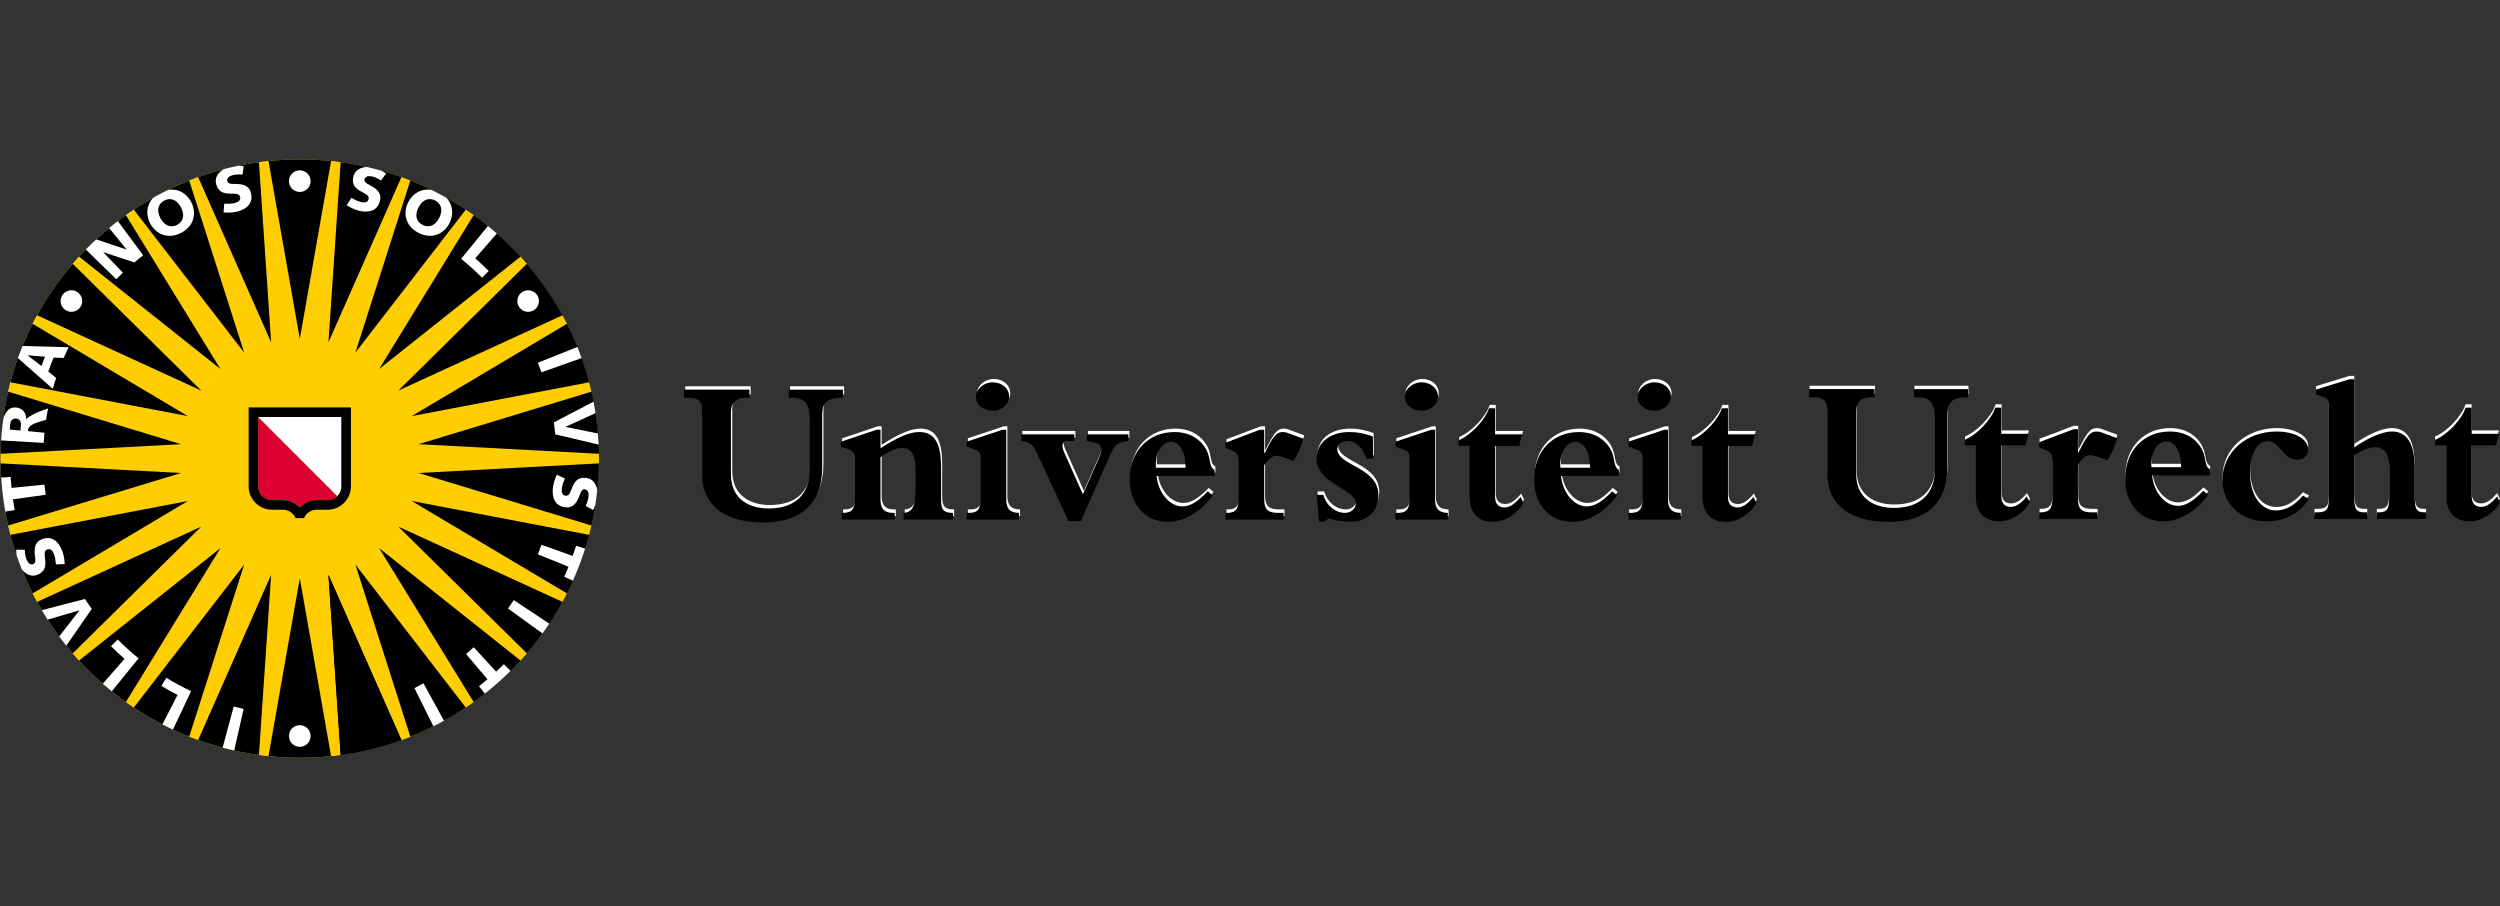 <?xml version="1.0" encoding="UTF-8"?> <!-- Generator: Adobe Illustrator 18.1.1, SVG Export Plug-In . SVG Version: 6.00 Build 0) --> <svg xmlns="http://www.w3.org/2000/svg" xmlns:xlink="http://www.w3.org/1999/xlink" id="Layer_1" x="0px" y="0px" width="193.064px" height="70px" viewBox="670.015 324.634 193.064 70" xml:space="preserve"><rect x="670.015" y="324.634" width="193.064" height="70" fill="#333333" stroke="none"/> <g> <path fill="#FFFFFF" d="M731.026,354.464h4.175v0.628h-0.114c-1.287,0-1.483,0.564-1.483,1.339v4.014 c0,3.594-2.608,4.269-4.527,4.269c-2.902,0-4.739-1.255-4.739-3.722v-4.803c0-0.806-0.224-1.097-1.127-1.097h-0.275v-0.628h5.048 v0.628h-0.274c-0.679,0-1.146,0.307-1.146,1.097v4.803c0,1.967,1.452,2.642,2.917,2.642c2.114,0,3.161-1.191,3.161-2.966v-3.915 c0-1.143-0.324-1.66-1.323-1.66h-0.29V354.464L731.026,354.464z"></path> <path fill="#FFFFFF" d="M742.776,363.023c0,0.789,0.287,0.95,0.919,0.95v0.517h-3.806v-0.517c0.661-0.048,0.92-0.5,0.92-1.822 v-1.402c0-1.289-0.356-1.788-0.999-1.788c-0.5,0-1.032,0.241-1.71,0.709v3.273c0,0.724,0.309,1.03,0.951,1.03h0.144v0.517h-4.078 v-0.517h0.096c0.679,0,0.92-0.29,0.92-1.128v-3.143c0-0.354-0.193-0.564-0.759-0.726l-0.336-0.097v-0.388l2.754-0.933h0.308v1.432 c1.176-0.772,2.208-1.257,2.981-1.257c1.178,0,1.695,0.841,1.695,2.771V363.023L742.776,363.023z"></path> <path fill="#FFFFFF" d="M748.031,354.996c0,0.647-0.614,1.098-1.273,1.098c-0.742,0-1.289-0.47-1.289-1.098 c0-0.58,0.612-1.096,1.289-1.096C747.495,353.9,748.031,354.384,748.031,354.996L748.031,354.996z M748.788,364.49h-4.028v-0.517 h0.178c0.661,0,0.901-0.29,0.901-1.128v-3.093c0-0.421-0.097-0.534-0.549-0.694l-0.53-0.195v-0.386l2.756-0.917h0.293v5.398 c0,0.661,0.269,1.015,0.979,1.015V364.49L748.788,364.49z"></path> <path fill="#FFFFFF" d="M748.966,357.914h4.095v0.517h-0.565c-0.342,0-0.481,0.305-0.208,0.901l1.432,3.21l1.256-2.839 c0.372-0.84,0.181-1.161-0.947-1.272v-0.517h3.204v0.517c-0.839,0.08-1.046,0.289-1.353,0.965l-2.303,5.207h-0.967l-2.401-5.173 c-0.306-0.661-0.536-0.919-1.243-0.999V357.914L748.966,357.914z"></path> <path fill="#FFFFFF" d="M761.65,360.492c-0.015-1.239-0.45-1.999-1.146-1.999c-0.66,0-1.257,0.855-1.144,1.999H761.65 L761.65,360.492z M763.731,362.622c-0.905,1.27-2.208,2.045-3.449,2.045c-1.761,0-2.948-1.355-2.948-3.303 c0-2.13,1.433-3.629,3.446-3.629c0.857,0,1.529,0.274,2.03,0.775c0.955,0.949,0.501,1.853,1.064,2.145v0.465h-4.465 c0.129,1.339,1.03,2.353,1.981,2.353c0.597,0,1.176-0.336,1.967-1.161L763.731,362.622L763.731,362.622z"></path> <path fill="#FFFFFF" d="M769.209,364.49h-4.477v-0.517h0.112c0.659,0,0.898-0.29,0.898-1.128v-2.628 c0-0.726-0.096-0.886-0.579-1.079l-0.432-0.178v-0.404l2.64-0.996h0.341v1.803h0.034c0.594-1.159,0.851-1.628,1.399-1.628 c0.115,0,0.243,0.018,0.321,0.049l1.273,0.47c-0.19,0.675-0.449,1.255-0.771,1.706c-0.502-0.192-1.097-0.401-1.308-0.401 c-0.321,0-0.596,0.224-0.949,0.726v2.608c0,0.774,0.242,1.081,1.08,1.081h0.417V364.49L769.209,364.49z"></path> <path fill="#FFFFFF" d="M771.758,362.587h0.517c0.274,0.903,0.983,1.386,1.676,1.386c0.451,0,0.835-0.34,0.835-0.74 c0-1.112-3.027-1.498-3.027-3.451c0-1.226,1.017-2.047,2.527-2.047c0.614,0,1.132,0.098,1.808,0.34l0.031,1.724h-0.518 c-0.289-0.887-0.82-1.368-1.513-1.368c-0.419,0-0.74,0.258-0.74,0.61c0,1.322,3.175,1.372,3.175,3.581 c0,1.19-0.854,2.029-2.095,2.029c-1.115,0-1.484-0.227-1.711-0.227c-0.094,0-0.189,0.065-0.321,0.209h-0.466L771.758,362.587 L771.758,362.587z"></path> <path fill="#FFFFFF" d="M781.123,354.996c0,0.647-0.611,1.098-1.275,1.098c-0.739,0-1.287-0.47-1.287-1.098 c0-0.58,0.611-1.096,1.287-1.096C780.59,353.9,781.123,354.384,781.123,354.996L781.123,354.996z M781.882,364.49h-4.033v-0.517 h0.181c0.658,0,0.901-0.29,0.901-1.128v-3.093c0-0.421-0.093-0.534-0.546-0.694l-0.536-0.195v-0.386l2.758-0.917h0.289v5.398 c0,0.661,0.273,1.015,0.986,1.015V364.49L781.882,364.49z"></path> <path fill="#FFFFFF" d="M785.526,362.702c0,0.597,0.271,0.853,0.739,0.853c0.386,0,0.753-0.243,1.225-0.806l0.225,0.453 c-0.482,0.868-1.449,1.465-2.338,1.465c-1.095,0-1.821-0.614-1.821-1.997v-3.87h-0.854v-0.419c0.967-0.403,2.063-1.578,2.354-2.48 h0.471v2.014h2.109l-0.243,0.886h-1.866V362.702L785.526,362.702z"></path> <path fill="#FFFFFF" d="M792.857,360.492c-0.016-1.239-0.452-1.999-1.142-1.999c-0.664,0-1.262,0.855-1.144,1.999H792.857 L792.857,360.492z M794.936,362.622c-0.9,1.27-2.208,2.045-3.452,2.045c-1.753,0-2.947-1.355-2.947-3.303 c0-2.13,1.436-3.629,3.448-3.629c0.856,0,1.534,0.274,2.034,0.775c0.949,0.949,0.5,1.853,1.062,2.145v0.465h-4.466 c0.128,1.339,1.031,2.353,1.981,2.353c0.601,0,1.181-0.336,1.968-1.161L794.936,362.622L794.936,362.622z"></path> <path fill="#FFFFFF" d="M799.098,354.996c0,0.647-0.614,1.098-1.273,1.098c-0.743,0-1.292-0.47-1.292-1.098 c0-0.58,0.613-1.096,1.292-1.096C798.565,353.9,799.098,354.384,799.098,354.996L799.098,354.996z M799.857,364.49h-4.032v-0.517 h0.179c0.663,0,0.902-0.29,0.902-1.128v-3.093c0-0.421-0.096-0.534-0.55-0.694l-0.531-0.195v-0.386l2.757-0.917h0.29v5.398 c0,0.661,0.273,1.015,0.985,1.015V364.49L799.857,364.49z"></path> <path fill="#FFFFFF" d="M803.496,362.702c0,0.597,0.274,0.853,0.741,0.853c0.386,0,0.76-0.243,1.225-0.806l0.226,0.453 c-0.483,0.868-1.45,1.465-2.335,1.465c-1.097,0-1.822-0.614-1.822-1.997v-3.87h-0.854v-0.419c0.966-0.403,2.062-1.578,2.354-2.48 h0.466v2.014h2.109l-0.243,0.886h-1.866V362.702L803.496,362.702z"></path> <path fill="#FFFFFF" d="M817.853,354.422h4.178v0.627h-0.115c-1.287,0-1.482,0.564-1.482,1.339v4.012 c0,3.595-2.609,4.27-4.527,4.27c-2.902,0-4.739-1.255-4.739-3.721v-4.803c0-0.808-0.225-1.097-1.128-1.097h-0.275v-0.627h5.046 v0.627h-0.271c-0.681,0-1.146,0.307-1.146,1.097v4.803c0,1.966,1.447,2.644,2.914,2.644c2.113,0,3.162-1.191,3.162-2.966v-3.916 c0-1.145-0.323-1.661-1.323-1.661h-0.292V354.422L817.853,354.422z"></path> <path fill="#FFFFFF" d="M824.591,362.659c0,0.596,0.271,0.851,0.74,0.851c0.386,0,0.756-0.239,1.225-0.804l0.227,0.45 c-0.483,0.87-1.451,1.467-2.339,1.467c-1.094,0-1.824-0.614-1.824-1.998v-3.865h-0.851v-0.424c0.966-0.4,2.065-1.578,2.354-2.48 h0.469v2.015h2.108l-0.24,0.889h-1.868V362.659L824.591,362.659z"></path> <path fill="#FFFFFF" d="M832.004,364.445h-4.482v-0.515h0.112c0.663,0,0.902-0.289,0.902-1.126v-2.628 c0-0.725-0.094-0.888-0.578-1.081l-0.437-0.179v-0.4l2.643-1h0.342v1.804h0.031c0.595-1.16,0.854-1.627,1.402-1.627 c0.111,0,0.242,0.017,0.321,0.048l1.272,0.468c-0.191,0.678-0.449,1.255-0.768,1.709c-0.504-0.195-1.1-0.403-1.312-0.403 c-0.321,0-0.592,0.227-0.947,0.726v2.611c0,0.775,0.241,1.079,1.08,1.079h0.418V364.445L832.004,364.445z"></path> <path fill="#FFFFFF" d="M838.469,360.451c-0.017-1.241-0.452-1.999-1.148-1.999c-0.659,0-1.253,0.852-1.144,1.999H838.469 L838.469,360.451z M840.545,362.577c-0.899,1.271-2.206,2.046-3.448,2.046c-1.757,0-2.949-1.353-2.949-3.304 c0-2.127,1.438-3.626,3.447-3.626c0.857,0,1.534,0.274,2.032,0.773c0.952,0.951,0.502,1.853,1.066,2.145v0.467h-4.465 c0.128,1.338,1.03,2.353,1.982,2.353c0.595,0,1.176-0.337,1.969-1.161L840.545,362.577L840.545,362.577z"></path> <path fill="#FFFFFF" d="M848.331,362.898c-0.74,1.128-1.872,1.725-3.287,1.725c-1.966,0-3.387-1.339-3.387-3.191 c0-2.111,1.824-3.738,4.175-3.738c1.386,0,2.435,0.58,2.435,1.37c0,0.482-0.32,0.807-0.824,0.807c-1.125,0-1.365-1.435-2.302-1.435 c-0.806,0-1.357,0.983-1.357,2.433c0,1.741,0.826,2.918,2.018,2.918c0.726,0,1.4-0.37,2.062-1.145L848.331,362.898L848.331,362.898 z"></path> <path fill="#FFFFFF" d="M851.827,362.82c0,1.014,0.275,1.11,0.838,1.11h0.161v0.515h-4.079v-0.515h0.229 c0.822,0,0.886-0.323,0.886-1.177v-7.043c0-0.466-0.082-0.579-0.518-0.726l-0.467-0.16v-0.371l2.563-0.79h0.386v5.253 c0.904-0.628,2.06-1.224,2.9-1.224c1.181,0,1.759,0.949,1.759,2.852v2.13c0,0.952,0.111,1.256,0.726,1.256h0.159v0.515h-3.804 v-0.515h0.129c0.678,0,0.823-0.26,0.823-1.177v-2.434c0-0.868-0.402-1.418-1.046-1.418c-0.438,0-1.082,0.24-1.646,0.612V362.82 L851.827,362.82z"></path> <path fill="#FFFFFF" d="M860.887,362.659c0,0.596,0.273,0.851,0.74,0.851c0.388,0,0.756-0.239,1.226-0.804l0.227,0.45 c-0.485,0.87-1.452,1.467-2.338,1.467c-1.096,0-1.822-0.614-1.822-1.998v-3.865h-0.852v-0.424c0.967-0.4,2.062-1.578,2.351-2.48 h0.469v2.015h2.107l-0.235,0.889h-1.872V362.659L860.887,362.659z"></path> </g> <g> <path fill="#FFCE00" d="M693.155,383.148c12.749,0,23.084-10.342,23.084-23.101c0-12.757-10.335-23.101-23.084-23.101 c-12.751,0-23.087,10.344-23.087,23.101C670.068,372.806,680.404,383.148,693.155,383.148L693.155,383.148z"></path> <path fill="#FFCE00" d="M696.378,356.839h-6.423v5.356c0,0.585,0.478,1.064,1.066,1.064h0.839c0.512,0,0.966,0.214,1.294,0.557 h0.022c0.329-0.343,0.782-0.557,1.294-0.557h0.841c0.59,0,1.066-0.48,1.066-1.064V356.839L696.378,356.839z M697.115,362.195 c0,0.995-0.809,1.802-1.803,1.802h-0.841c-0.442,0-0.82,0.269-0.982,0.651h-0.646c-0.161-0.382-0.539-0.651-0.982-0.651h-0.839 c-0.996,0-1.805-0.806-1.805-1.802v-6.098h7.898V362.195L697.115,362.195z"></path> <polygon fill="#FFCE00" points="689.568,337.724 690.007,337.162 690.75,337.072 691.311,337.512 695.017,337.512 695.579,337.072 696.32,337.162 696.759,337.722 700.359,338.611 701.008,338.316 701.706,338.583 702,339.233 705.277,340.953 705.978,340.824 706.593,341.248 706.72,341.95 709.496,344.406 710.207,344.452 710.701,345.009 710.659,345.722 712.762,348.768 713.442,348.98 713.791,349.641 713.579,350.322 714.894,353.788 715.505,354.157 715.682,354.883 715.314,355.493 715.758,359.171 716.264,359.675 716.264,360.423 715.758,360.925 715.314,364.602 715.684,365.212 715.507,365.938 714.894,366.305 713.579,369.771 713.793,370.451 713.444,371.115 712.765,371.326 710.659,374.375 710.701,375.088 710.207,375.647 709.496,375.688 706.724,378.144 706.596,378.845 705.982,379.271 705.281,379.14 701.998,380.863 701.706,381.514 701.008,381.779 700.357,381.485 696.763,382.373 696.324,382.935 695.581,383.024 695.022,382.583 691.315,382.583 690.755,383.024 690.012,382.935 689.572,382.373 685.974,381.485 685.324,381.779 684.626,381.514 684.332,380.863 681.055,379.144 680.353,379.273 679.739,378.846 679.61,378.146 676.836,375.688 676.125,375.647 675.629,375.088 675.672,374.375 673.569,371.33 672.888,371.118 672.541,370.456 672.753,369.774 671.438,366.308 670.829,365.941 670.649,365.215 671.018,364.606 670.57,360.925 670.067,360.423 670.067,359.675 670.57,359.171 671.017,355.496 670.648,354.885 670.827,354.16 671.437,353.791 672.751,350.325 672.539,349.645 672.886,348.983 673.566,348.771 675.673,345.722 675.629,345.009 676.125,344.452 676.836,344.406 679.608,341.952 679.735,341.252 680.351,340.826 681.051,340.956 684.334,339.233 684.626,338.583 685.324,338.316 685.974,338.611 "></polygon> <polyline fill="#FFCE00" points="695.378,369.02 701.008,381.779 701.706,381.514 "></polyline> <polyline fill="#FFCE00" points="684.17,356.642 670.918,354.115 670.827,354.16 670.648,354.885 "></polyline> <polyline fill="#FFCE00" points="672.886,348.983 672.539,349.645 672.585,349.759 684.17,356.642 "></polyline> <g> <g> <defs> <path id="SVGID_257_" d="M693.167,383.149c12.759,0,23.1-10.342,23.1-23.101c0-12.757-10.341-23.101-23.1-23.101 c-12.76,0-23.102,10.344-23.102,23.101C670.065,372.807,680.408,383.149,693.167,383.149L693.167,383.149z"></path> </defs> <clipPath id="SVGID_2_"> <use xlink:href="#SVGID_257_" overflow="visible"></use> </clipPath> <polyline clip-path="url(#SVGID_2_)" points="690.717,336.88 693.167,350.807 695.616,336.88 "></polyline> </g> <g> <defs> <path id="SVGID_259_" d="M693.167,383.149c12.759,0,23.1-10.342,23.1-23.101c0-12.757-10.341-23.101-23.1-23.101 c-12.76,0-23.102,10.344-23.102,23.101C670.065,372.807,680.408,383.149,693.167,383.149L693.167,383.149z"></path> </defs> <clipPath id="SVGID_4_"> <use xlink:href="#SVGID_259_" overflow="visible"></use> </clipPath> <polyline clip-path="url(#SVGID_4_)" points="696.334,336.967 695.378,351.076 701.091,338.141 "></polyline> </g> <g> <defs> <path id="SVGID_261_" d="M693.167,383.149c12.759,0,23.1-10.342,23.1-23.101c0-12.757-10.341-23.101-23.1-23.101 c-12.76,0-23.102,10.344-23.102,23.101C670.065,372.807,680.408,383.149,693.167,383.149L693.167,383.149z"></path> </defs> <clipPath id="SVGID_6_"> <use xlink:href="#SVGID_261_" overflow="visible"></use> </clipPath> <polyline clip-path="url(#SVGID_6_)" points="701.762,338.394 697.46,351.866 706.101,340.673 "></polyline> </g> <g> <defs> <path id="SVGID_263_" d="M693.167,383.149c12.759,0,23.1-10.342,23.1-23.101c0-12.757-10.341-23.101-23.1-23.101 c-12.76,0-23.102,10.344-23.102,23.101C670.065,372.807,680.408,383.149,693.167,383.149L693.167,383.149z"></path> </defs> <clipPath id="SVGID_8_"> <use xlink:href="#SVGID_263_" overflow="visible"></use> </clipPath> <polyline clip-path="url(#SVGID_8_)" points="706.695,341.084 699.294,353.131 710.362,344.333 "></polyline> </g> <g> <defs> <path id="SVGID_265_" d="M693.167,383.149c12.759,0,23.1-10.342,23.1-23.101c0-12.757-10.341-23.101-23.1-23.101 c-12.76,0-23.102,10.344-23.102,23.101C670.065,372.807,680.408,383.149,693.167,383.149L693.167,383.149z"></path> </defs> <clipPath id="SVGID_10_"> <use xlink:href="#SVGID_265_" overflow="visible"></use> </clipPath> <polyline clip-path="url(#SVGID_10_)" points="710.839,344.87 700.77,354.8 713.624,348.903 "></polyline> </g> <g> <defs> <path id="SVGID_267_" d="M693.167,383.149c12.759,0,23.1-10.342,23.1-23.101c0-12.757-10.341-23.101-23.1-23.101 c-12.76,0-23.102,10.344-23.102,23.101C670.065,372.807,680.408,383.149,693.167,383.149L693.167,383.149z"></path> </defs> <clipPath id="SVGID_12_"> <use xlink:href="#SVGID_267_" overflow="visible"></use> </clipPath> <polyline clip-path="url(#SVGID_12_)" points="713.958,349.544 701.807,356.77 715.695,354.122 "></polyline> </g> <g> <defs> <path id="SVGID_269_" d="M693.167,383.149c12.759,0,23.1-10.342,23.1-23.101c0-12.757-10.341-23.101-23.1-23.101 c-12.76,0-23.102,10.344-23.102,23.101C670.065,372.807,680.408,383.149,693.167,383.149L693.167,383.149z"></path> </defs> <clipPath id="SVGID_14_"> <use xlink:href="#SVGID_269_" overflow="visible"></use> </clipPath> <polyline clip-path="url(#SVGID_14_)" points="715.87,354.825 702.339,358.936 716.459,359.688 "></polyline> </g> <g> <defs> <path id="SVGID_271_" d="M693.167,383.149c12.759,0,23.1-10.342,23.1-23.101c0-12.757-10.341-23.101-23.1-23.101 c-12.76,0-23.102,10.344-23.102,23.101C670.065,372.807,680.408,383.149,693.167,383.149L693.167,383.149z"></path> </defs> <clipPath id="SVGID_16_"> <use xlink:href="#SVGID_271_" overflow="visible"></use> </clipPath> <polyline clip-path="url(#SVGID_16_)" points="716.459,360.409 702.339,361.162 715.87,365.273 "></polyline> </g> <g> <defs> <path id="SVGID_273_" d="M693.167,383.149c12.759,0,23.1-10.342,23.1-23.101c0-12.757-10.341-23.101-23.1-23.101 c-12.76,0-23.102,10.344-23.102,23.101C670.065,372.807,680.408,383.149,693.167,383.149L693.167,383.149z"></path> </defs> <clipPath id="SVGID_18_"> <use xlink:href="#SVGID_273_" overflow="visible"></use> </clipPath> <polyline clip-path="url(#SVGID_18_)" points="715.695,365.972 701.807,363.324 713.958,370.555 "></polyline> </g> <g> <defs> <path id="SVGID_275_" d="M693.167,383.149c12.759,0,23.1-10.342,23.1-23.101c0-12.757-10.341-23.101-23.1-23.101 c-12.76,0-23.102,10.344-23.102,23.101C670.065,372.807,680.408,383.149,693.167,383.149L693.167,383.149z"></path> </defs> <clipPath id="SVGID_20_"> <use xlink:href="#SVGID_275_" overflow="visible"></use> </clipPath> <polyline clip-path="url(#SVGID_20_)" points="713.624,371.194 700.77,365.298 710.839,375.226 "></polyline> </g> <g> <defs> <path id="SVGID_277_" d="M693.167,383.149c12.759,0,23.1-10.342,23.1-23.101c0-12.757-10.341-23.101-23.1-23.101 c-12.76,0-23.102,10.344-23.102,23.101C670.065,372.807,680.408,383.149,693.167,383.149L693.167,383.149z"></path> </defs> <clipPath id="SVGID_22_"> <use xlink:href="#SVGID_277_" overflow="visible"></use> </clipPath> <polyline clip-path="url(#SVGID_22_)" points="710.362,375.764 699.294,366.964 706.695,379.012 "></polyline> </g> <g> <defs> <path id="SVGID_279_" d="M693.167,383.149c12.759,0,23.1-10.342,23.1-23.101c0-12.757-10.341-23.101-23.1-23.101 c-12.76,0-23.102,10.344-23.102,23.101C670.065,372.807,680.408,383.149,693.167,383.149L693.167,383.149z"></path> </defs> <clipPath id="SVGID_24_"> <use xlink:href="#SVGID_279_" overflow="visible"></use> </clipPath> <polyline clip-path="url(#SVGID_24_)" points="706.101,379.425 697.46,368.232 701.762,381.702 "></polyline> </g> <g> <defs> <path id="SVGID_281_" d="M693.167,383.149c12.759,0,23.1-10.342,23.1-23.101c0-12.757-10.341-23.101-23.1-23.101 c-12.76,0-23.102,10.344-23.102,23.101C670.065,372.807,680.408,383.149,693.167,383.149L693.167,383.149z"></path> </defs> <clipPath id="SVGID_26_"> <use xlink:href="#SVGID_281_" overflow="visible"></use> </clipPath> <polyline clip-path="url(#SVGID_26_)" points="695.616,383.214 693.167,369.29 690.717,383.214 "></polyline> </g> <g> <defs> <path id="SVGID_283_" d="M693.167,383.149c12.759,0,23.1-10.342,23.1-23.101c0-12.757-10.341-23.101-23.1-23.101 c-12.76,0-23.102,10.344-23.102,23.101C670.065,372.807,680.408,383.149,693.167,383.149L693.167,383.149z"></path> </defs> <clipPath id="SVGID_28_"> <use xlink:href="#SVGID_283_" overflow="visible"></use> </clipPath> <polyline clip-path="url(#SVGID_28_)" points="689.999,383.129 690.954,369.02 685.241,381.955 "></polyline> </g> <g> <defs> <path id="SVGID_285_" d="M693.167,383.149c12.759,0,23.1-10.342,23.1-23.101c0-12.757-10.341-23.101-23.1-23.101 c-12.76,0-23.102,10.344-23.102,23.101C670.065,372.807,680.408,383.149,693.167,383.149L693.167,383.149z"></path> </defs> <clipPath id="SVGID_30_"> <use xlink:href="#SVGID_285_" overflow="visible"></use> </clipPath> <polyline clip-path="url(#SVGID_30_)" points="684.57,381.702 688.872,368.232 680.231,379.425 "></polyline> </g> <g> <defs> <path id="SVGID_287_" d="M693.167,383.149c12.759,0,23.1-10.342,23.1-23.101c0-12.757-10.341-23.101-23.1-23.101 c-12.76,0-23.102,10.344-23.102,23.101C670.065,372.807,680.408,383.149,693.167,383.149L693.167,383.149z"></path> </defs> <clipPath id="SVGID_32_"> <use xlink:href="#SVGID_287_" overflow="visible"></use> </clipPath> <polyline clip-path="url(#SVGID_32_)" points="679.636,379.012 687.038,366.964 675.968,375.764 "></polyline> </g> <g> <defs> <path id="SVGID_289_" d="M693.167,383.149c12.759,0,23.1-10.342,23.1-23.101c0-12.757-10.341-23.101-23.1-23.101 c-12.76,0-23.102,10.344-23.102,23.101C670.065,372.807,680.408,383.149,693.167,383.149L693.167,383.149z"></path> </defs> <clipPath id="SVGID_34_"> <use xlink:href="#SVGID_289_" overflow="visible"></use> </clipPath> <polyline clip-path="url(#SVGID_34_)" points="675.493,375.226 685.562,365.298 672.708,371.194 "></polyline> </g> <g> <defs> <path id="SVGID_291_" d="M693.167,383.149c12.759,0,23.1-10.342,23.1-23.101c0-12.757-10.341-23.101-23.1-23.101 c-12.76,0-23.102,10.344-23.102,23.101C670.065,372.807,680.408,383.149,693.167,383.149L693.167,383.149z"></path> </defs> <clipPath id="SVGID_36_"> <use xlink:href="#SVGID_291_" overflow="visible"></use> </clipPath> <polyline clip-path="url(#SVGID_36_)" points="672.374,370.555 684.525,363.324 670.634,365.972 "></polyline> </g> <g> <defs> <path id="SVGID_293_" d="M693.167,383.149c12.759,0,23.1-10.342,23.1-23.101c0-12.757-10.341-23.101-23.1-23.101 c-12.76,0-23.102,10.344-23.102,23.101C670.065,372.807,680.408,383.149,693.167,383.149L693.167,383.149z"></path> </defs> <clipPath id="SVGID_38_"> <use xlink:href="#SVGID_293_" overflow="visible"></use> </clipPath> <polyline clip-path="url(#SVGID_38_)" points="670.462,365.273 683.993,361.162 669.872,360.409 "></polyline> </g> <g> <defs> <path id="SVGID_295_" d="M693.167,383.149c12.759,0,23.1-10.342,23.1-23.101c0-12.757-10.341-23.101-23.1-23.101 c-12.76,0-23.102,10.344-23.102,23.101C670.065,372.807,680.408,383.149,693.167,383.149L693.167,383.149z"></path> </defs> <clipPath id="SVGID_40_"> <use xlink:href="#SVGID_295_" overflow="visible"></use> </clipPath> <polyline clip-path="url(#SVGID_40_)" points="669.872,359.688 683.993,358.936 670.462,354.825 "></polyline> </g> <g> <defs> <path id="SVGID_297_" d="M693.167,383.149c12.759,0,23.1-10.342,23.1-23.101c0-12.757-10.341-23.101-23.1-23.101 c-12.76,0-23.102,10.344-23.102,23.101C670.065,372.807,680.408,383.149,693.167,383.149L693.167,383.149z"></path> </defs> <clipPath id="SVGID_42_"> <use xlink:href="#SVGID_297_" overflow="visible"></use> </clipPath> <polyline clip-path="url(#SVGID_42_)" points="670.634,354.122 684.525,356.77 672.374,349.544 "></polyline> </g> <g> <defs> <path id="SVGID_299_" d="M693.167,383.149c12.759,0,23.1-10.342,23.1-23.101c0-12.757-10.341-23.101-23.1-23.101 c-12.76,0-23.102,10.344-23.102,23.101C670.065,372.807,680.408,383.149,693.167,383.149L693.167,383.149z"></path> </defs> <clipPath id="SVGID_44_"> <use xlink:href="#SVGID_299_" overflow="visible"></use> </clipPath> <polyline clip-path="url(#SVGID_44_)" points="672.708,348.903 685.562,354.8 675.493,344.87 "></polyline> </g> <g> <defs> <path id="SVGID_301_" d="M693.167,383.149c12.759,0,23.1-10.342,23.1-23.101c0-12.757-10.341-23.101-23.1-23.101 c-12.76,0-23.102,10.344-23.102,23.101C670.065,372.807,680.408,383.149,693.167,383.149L693.167,383.149z"></path> </defs> <clipPath id="SVGID_46_"> <use xlink:href="#SVGID_301_" overflow="visible"></use> </clipPath> <polyline clip-path="url(#SVGID_46_)" points="675.968,344.333 687.038,353.131 679.636,341.084 "></polyline> </g> <g> <defs> <path id="SVGID_303_" d="M693.167,383.149c12.759,0,23.1-10.342,23.1-23.101c0-12.757-10.341-23.101-23.1-23.101 c-12.76,0-23.102,10.344-23.102,23.101C670.065,372.807,680.408,383.149,693.167,383.149L693.167,383.149z"></path> </defs> <clipPath id="SVGID_48_"> <use xlink:href="#SVGID_303_" overflow="visible"></use> </clipPath> <polyline clip-path="url(#SVGID_48_)" points="680.231,340.673 688.872,351.866 684.57,338.394 "></polyline> </g> <g> <defs> <path id="SVGID_305_" d="M693.167,383.149c12.759,0,23.1-10.342,23.1-23.101c0-12.757-10.341-23.101-23.1-23.101 c-12.76,0-23.102,10.344-23.102,23.101C670.065,372.807,680.408,383.149,693.167,383.149L693.167,383.149z"></path> </defs> <clipPath id="SVGID_50_"> <use xlink:href="#SVGID_305_" overflow="visible"></use> </clipPath> <polyline clip-path="url(#SVGID_50_)" points="685.241,338.141 690.954,351.076 689.999,336.967 "></polyline> </g> <g> <defs> <path id="SVGID_307_" d="M693.167,383.149c12.759,0,23.1-10.342,23.1-23.101c0-12.757-10.341-23.101-23.1-23.101 c-12.76,0-23.102,10.344-23.102,23.101C670.065,372.807,680.408,383.149,693.167,383.149L693.167,383.149z"></path> </defs> <clipPath id="SVGID_52_"> <use xlink:href="#SVGID_307_" overflow="visible"></use> </clipPath> <path clip-path="url(#SVGID_52_)" fill="#FFFFFF" d="M707.776,341.986l-2.15,2.635c0.564,0.457,1.102,0.942,1.613,1.457 l0.521-0.515c-0.336-0.338-0.685-0.665-1.044-0.982l1.75-2.011"></path> </g> <g> <defs> <path id="SVGID_309_" d="M693.167,383.149c12.759,0,23.1-10.342,23.1-23.101c0-12.757-10.341-23.101-23.1-23.101 c-12.76,0-23.102,10.344-23.102,23.101C670.065,372.807,680.408,383.149,693.167,383.149L693.167,383.149z"></path> </defs> <clipPath id="SVGID_54_"> <use xlink:href="#SVGID_309_" overflow="visible"></use> </clipPath> <path clip-path="url(#SVGID_54_)" fill="#FFFFFF" d="M715.048,352.243l-3.217,1.142c-0.085-0.241-0.183-0.496-0.282-0.737 l3.175-1.267"></path> </g> <g> <defs> <path id="SVGID_311_" d="M693.167,383.149c12.759,0,23.1-10.342,23.1-23.101c0-12.757-10.341-23.101-23.1-23.101 c-12.76,0-23.102,10.344-23.102,23.101C670.065,372.807,680.408,383.149,693.167,383.149L693.167,383.149z"></path> </defs> <clipPath id="SVGID_56_"> <use xlink:href="#SVGID_311_" overflow="visible"></use> </clipPath> <path clip-path="url(#SVGID_56_)" fill="#FFFFFF" d="M716.318,358.135l-2.63-0.531l-0.002-0.008l2.434-1.11l-0.154-0.893 l-3.179,1.658c0.044,0.31,0.079,0.617,0.109,0.927l3.473,0.818"></path> </g> <g> <defs> <path id="SVGID_313_" d="M693.167,383.149c12.759,0,23.1-10.342,23.1-23.101c0-12.757-10.341-23.101-23.1-23.101 c-12.76,0-23.102,10.344-23.102,23.101C670.065,372.807,680.408,383.149,693.167,383.149L693.167,383.149z"></path> </defs> <clipPath id="SVGID_58_"> <use xlink:href="#SVGID_313_" overflow="visible"></use> </clipPath> <path clip-path="url(#SVGID_58_)" fill="#FFFFFF" d="M714.377,369.53l-0.786-0.349c0.115-0.254,0.226-0.518,0.33-0.781 l-2.368-0.957c0.098-0.24,0.192-0.496,0.278-0.739l2.409,0.863c0.092-0.261,0.182-0.524,0.265-0.787l0.815,0.257"></path> </g> <g> <defs> <path id="SVGID_315_" d="M693.167,383.149c12.759,0,23.1-10.342,23.1-23.101c0-12.757-10.341-23.101-23.1-23.101 c-12.76,0-23.102,10.344-23.102,23.101C670.065,372.807,680.408,383.149,693.167,383.149L693.167,383.149z"></path> </defs> <clipPath id="SVGID_60_"> <use xlink:href="#SVGID_315_" overflow="visible"></use> </clipPath> <path clip-path="url(#SVGID_60_)" fill="#FFFFFF" d="M712.012,373.628l-2.766-2c0.151-0.209,0.306-0.437,0.448-0.651l2.847,1.893 "></path> </g> <g> <defs> <path id="SVGID_317_" d="M693.167,383.149c12.759,0,23.1-10.342,23.1-23.101c0-12.757-10.341-23.101-23.1-23.101 c-12.76,0-23.102,10.344-23.102,23.101C670.065,372.807,680.408,383.149,693.167,383.149L693.167,383.149z"></path> </defs> <clipPath id="SVGID_62_"> <use xlink:href="#SVGID_317_" overflow="visible"></use> </clipPath> <path clip-path="url(#SVGID_62_)" fill="#FFFFFF" d="M707.537,378.299l-0.533-0.67c0.222-0.176,0.44-0.354,0.656-0.537 l-1.652-1.949c0.197-0.168,0.399-0.35,0.59-0.525l1.729,1.882c0.206-0.187,0.406-0.378,0.599-0.575l0.604,0.61"></path> </g> <g> <defs> <path id="SVGID_319_" d="M693.167,383.149c12.759,0,23.1-10.342,23.1-23.101c0-12.757-10.341-23.101-23.1-23.101 c-12.76,0-23.102,10.344-23.102,23.101C670.065,372.807,680.408,383.149,693.167,383.149L693.167,383.149z"></path> </defs> <clipPath id="SVGID_64_"> <use xlink:href="#SVGID_319_" overflow="visible"></use> </clipPath> <path clip-path="url(#SVGID_64_)" fill="#FFFFFF" d="M703.544,380.838l-1.524-3.063c0.231-0.118,0.472-0.243,0.699-0.371 l1.643,3.001"></path> </g> <g> <defs> <path id="SVGID_321_" d="M693.167,383.149c12.759,0,23.1-10.342,23.1-23.101c0-12.757-10.341-23.101-23.1-23.101 c-12.76,0-23.102,10.344-23.102,23.101C670.065,372.807,680.408,383.149,693.167,383.149L693.167,383.149z"></path> </defs> <clipPath id="SVGID_66_"> <use xlink:href="#SVGID_321_" overflow="visible"></use> </clipPath> <polyline clip-path="url(#SVGID_66_)" points="701.091,381.955 695.378,369.02 696.334,383.129 "></polyline> </g> </g> <g> <g> <defs> <polyline id="SVGID_323_" points="701.091,381.955 695.378,369.02 696.334,383.129 "></polyline> </defs> <clipPath id="SVGID_68_"> <use xlink:href="#SVGID_323_" overflow="visible"></use> </clipPath> </g> <g> <defs> <polyline id="SVGID_325_" points="701.091,381.955 695.378,369.02 696.334,383.129 "></polyline> </defs> <defs> <path id="SVGID_326_" d="M693.167,383.149c12.759,0,23.1-10.342,23.1-23.101c0-12.757-10.341-23.101-23.1-23.101 c-12.76,0-23.102,10.344-23.102,23.101C670.065,372.807,680.408,383.149,693.167,383.149L693.167,383.149z"></path> </defs> <clipPath id="SVGID_71_"> <use xlink:href="#SVGID_325_" overflow="visible"></use> </clipPath> <clipPath id="SVGID_72_" clip-path="url(#SVGID_71_)"> <use xlink:href="#SVGID_326_" overflow="visible"></use> </clipPath> <path clip-path="url(#SVGID_72_)" fill="#FFFFFF" d="M699.175,381.817l-0.316-1.158c0.229-0.064,0.482-0.14,0.721-0.212 l-0.362,1.361L699.175,381.817L699.175,381.817z M699.767,382.325l0.674-2.147l-0.515-1.154l-0.173,0.667 c-0.35,0.12-0.702,0.229-1.059,0.329l-0.252-0.867c-0.654,0.183-1.317,0.33-1.986,0.443l0.12,0.721 c0.411-0.067,0.82-0.149,1.276-0.256l0.144,0.57c-0.429,0.098-0.808,0.176-1.186,0.243l0.107,0.65 c0.4-0.068,0.788-0.15,1.238-0.251l0.139,0.556c-0.496,0.116-0.94,0.205-1.386,0.28l0.138,0.847"></path> </g> </g> <g> <g> <defs> <path id="SVGID_329_" d="M693.167,383.149c12.759,0,23.1-10.342,23.1-23.101c0-12.757-10.341-23.101-23.1-23.101 c-12.76,0-23.102,10.344-23.102,23.101C670.065,372.807,680.408,383.149,693.167,383.149L693.167,383.149z"></path> </defs> <clipPath id="SVGID_74_"> <use xlink:href="#SVGID_329_" overflow="visible"></use> </clipPath> <path clip-path="url(#SVGID_74_)" fill="#FFFFFF" d="M687.175,382.496l0.887-3.3c0.25,0.068,0.516,0.128,0.769,0.185 l-0.757,3.337"></path> </g> <g> <defs> <path id="SVGID_331_" d="M693.167,383.149c12.759,0,23.1-10.342,23.1-23.101c0-12.757-10.341-23.101-23.1-23.101 c-12.76,0-23.102,10.344-23.102,23.101C670.065,372.807,680.408,383.149,693.167,383.149L693.167,383.149z"></path> </defs> <clipPath id="SVGID_76_"> <use xlink:href="#SVGID_331_" overflow="visible"></use> </clipPath> <path clip-path="url(#SVGID_76_)" fill="#FFFFFF" d="M683.317,381.092l1.457-3.086c-0.658-0.308-1.297-0.649-1.916-1.028 l-0.38,0.627c0.407,0.247,0.824,0.48,1.249,0.699l-1.231,2.385"></path> </g> <g> <defs> <path id="SVGID_333_" d="M693.167,383.149c12.759,0,23.1-10.342,23.1-23.101c0-12.757-10.341-23.101-23.1-23.101 c-12.76,0-23.102,10.344-23.102,23.101C670.065,372.807,680.408,383.149,693.167,383.149L693.167,383.149z"></path> </defs> <clipPath id="SVGID_78_"> <use xlink:href="#SVGID_333_" overflow="visible"></use> </clipPath> <path clip-path="url(#SVGID_78_)" fill="#FFFFFF" d="M678.57,378.119l2.148-2.644c-0.564-0.455-1.104-0.941-1.613-1.457 l-0.519,0.518c0.337,0.34,0.685,0.665,1.044,0.98l-1.754,2.005"></path> </g> <g> <defs> <path id="SVGID_335_" d="M693.167,383.149c12.759,0,23.1-10.342,23.1-23.101c0-12.757-10.341-23.101-23.1-23.101 c-12.76,0-23.102,10.344-23.102,23.101C670.065,372.807,680.408,383.149,693.167,383.149L693.167,383.149z"></path> </defs> <clipPath id="SVGID_80_"> <use xlink:href="#SVGID_335_" overflow="visible"></use> </clipPath> <path clip-path="url(#SVGID_80_)" fill="#FFFFFF" d="M673.119,371.784l3.456-0.895c0.169,0.261,0.345,0.516,0.527,0.768 l-2.04,2.941l-0.556-0.714l1.641-2.11l-0.004-0.007l-2.573,0.755"></path> </g> <g> <defs> <path id="SVGID_337_" d="M693.167,383.149c12.759,0,23.1-10.342,23.1-23.101c0-12.757-10.341-23.101-23.1-23.101 c-12.76,0-23.102,10.344-23.102,23.101C670.065,372.807,680.408,383.149,693.167,383.149L693.167,383.149z"></path> </defs> <clipPath id="SVGID_82_"> <use xlink:href="#SVGID_337_" overflow="visible"></use> </clipPath> <path clip-path="url(#SVGID_82_)" fill="#FFFFFF" d="M669.985,361.521l0.849-0.053c0.018,0.279,0.041,0.563,0.071,0.845 l2.542-0.256c0.027,0.256,0.062,0.53,0.098,0.784l-2.532,0.356c0.04,0.273,0.083,0.548,0.131,0.82l-0.843,0.152"></path> </g> <g> <defs> <path id="SVGID_339_" d="M693.167,383.149c12.759,0,23.1-10.342,23.1-23.101c0-12.757-10.341-23.101-23.1-23.101 c-12.76,0-23.102,10.344-23.102,23.101C670.065,372.807,680.408,383.149,693.167,383.149L693.167,383.149z"></path> </defs> <clipPath id="SVGID_84_"> <use xlink:href="#SVGID_339_" overflow="visible"></use> </clipPath> <path clip-path="url(#SVGID_84_)" fill="#FFFFFF" d="M670.798,357.42c-0.014,0.124-0.015,0.248-0.03,0.383l0.819,0.083 c0.011-0.116,0.027-0.251,0.04-0.369c0.023-0.205-0.017-0.518-0.349-0.556C671.006,356.93,670.836,357.077,670.798,357.42 L670.798,357.42z M670.08,357.246l0.149,0.012c0.079-0.659,0.403-1.199,1.002-1.156c0.491,0.034,0.801,0.366,0.812,0.892 l0.016,0.003c0.127-0.151,0.243-0.209,0.45-0.327c0.324-0.188,1.225-0.499,1.225-0.499c-0.074,0.303-0.12,0.59-0.163,0.886 c0,0-0.525,0.143-0.77,0.233c-0.297,0.106-0.574,0.283-0.618,0.511c-0.009,0.044-0.011,0.098-0.013,0.127l1.28,0.125 c-0.025,0.261-0.047,0.522-0.064,0.785l-3.442-0.2"></path> </g> <g> <defs> <path id="SVGID_341_" d="M693.167,383.149c12.759,0,23.1-10.342,23.1-23.101c0-12.757-10.341-23.101-23.1-23.101 c-12.76,0-23.102,10.344-23.102,23.101C670.065,372.807,680.408,383.149,693.167,383.149L693.167,383.149z"></path> </defs> <clipPath id="SVGID_86_"> <use xlink:href="#SVGID_341_" overflow="visible"></use> </clipPath> <path clip-path="url(#SVGID_86_)" fill="#FFFFFF" d="M672.145,352.079l1.071,0.824c0.087-0.243,0.178-0.481,0.273-0.722 l-1.34-0.111L672.145,352.079L672.145,352.079z M671.618,351.349l3.691,0.1c-0.132,0.273-0.258,0.554-0.377,0.832l-0.777-0.037 c-0.148,0.357-0.285,0.72-0.411,1.087l0.607,0.488c-0.093,0.278-0.18,0.56-0.259,0.844l-2.797-2.468"></path> </g> <g> <defs> <path id="SVGID_343_" d="M693.167,383.149c12.759,0,23.1-10.342,23.1-23.101c0-12.757-10.341-23.101-23.1-23.101 c-12.76,0-23.102,10.344-23.102,23.101C670.065,372.807,680.408,383.149,693.167,383.149L693.167,383.149z"></path> </defs> <clipPath id="SVGID_88_"> <use xlink:href="#SVGID_343_" overflow="visible"></use> </clipPath> <path clip-path="url(#SVGID_88_)" fill="#FFFFFF" d="M677.307,343.074l2.493,0.835l-1.44-1.766l0.678-0.535l2.034,2.738 c-0.233,0.18-0.46,0.365-0.684,0.554l-2.407-0.797l1.521,1.59c-0.173,0.166-0.343,0.332-0.509,0.504l-2.441-2.38"></path> </g> <g> <defs> <path id="SVGID_345_" d="M693.167,383.149c12.759,0,23.1-10.342,23.1-23.101c0-12.757-10.341-23.101-23.1-23.101 c-12.76,0-23.102,10.344-23.102,23.101C670.065,372.807,680.408,383.149,693.167,383.149L693.167,383.149z"></path> </defs> <clipPath id="SVGID_90_"> <use xlink:href="#SVGID_345_" overflow="visible"></use> </clipPath> <path clip-path="url(#SVGID_90_)" fill="#FFFFFF" d="M697.15,339.908c0.181,0.108,0.481,0.266,0.709,0.32 c0.261,0.063,0.546,0.081,0.621-0.223c0.072-0.296-0.298-0.416-0.647-0.62c-0.349-0.204-0.682-0.492-0.53-1.114 c0.17-0.692,0.944-0.843,1.552-0.694c0.358,0.09,0.672,0.254,0.971,0.46l-0.382,0.535c-0.195-0.13-0.474-0.258-0.645-0.3 c-0.4-0.097-0.585,0.011-0.635,0.214c-0.031,0.13,0.035,0.265,0.388,0.435c0.776,0.387,0.919,0.77,0.809,1.222 c-0.195,0.794-0.905,0.942-1.62,0.765c-0.334-0.081-0.664-0.242-0.954-0.426L697.15,339.908L697.15,339.908z"></path> </g> <g> <defs> <path id="SVGID_347_" d="M693.167,383.149c12.759,0,23.1-10.342,23.1-23.101c0-12.757-10.341-23.101-23.1-23.101 c-12.76,0-23.102,10.344-23.102,23.101C670.065,372.807,680.408,383.149,693.167,383.149L693.167,383.149z"></path> </defs> <clipPath id="SVGID_92_"> <use xlink:href="#SVGID_347_" overflow="visible"></use> </clipPath> <path clip-path="url(#SVGID_92_)" fill="#FFFFFF" d="M702.638,341.997c0.439,0.232,0.951,0.122,1.288-0.52 c0.338-0.646,0.137-1.128-0.302-1.359c-0.435-0.229-0.947-0.12-1.284,0.524C702.002,341.286,702.201,341.77,702.638,341.997 L702.638,341.997z M703.949,339.511c0.994,0.522,1.212,1.527,0.766,2.379c-0.448,0.852-1.399,1.243-2.394,0.721 c-0.999-0.525-1.217-1.53-0.769-2.382C701.998,339.379,702.949,338.988,703.949,339.511L703.949,339.511z"></path> </g> <g> <defs> <path id="SVGID_349_" d="M693.167,383.149c12.759,0,23.1-10.342,23.1-23.101c0-12.757-10.341-23.101-23.1-23.101 c-12.76,0-23.102,10.344-23.102,23.101C670.065,372.807,680.408,383.149,693.167,383.149L693.167,383.149z"></path> </defs> <clipPath id="SVGID_94_"> <use xlink:href="#SVGID_349_" overflow="visible"></use> </clipPath> <path clip-path="url(#SVGID_94_)" fill="#FFFFFF" d="M713.639,361.584c-0.087,0.193-0.206,0.509-0.234,0.742 c-0.031,0.267-0.014,0.554,0.295,0.591c0.304,0.037,0.378-0.346,0.537-0.718c0.162-0.369,0.407-0.735,1.045-0.658 c0.705,0.083,0.949,0.836,0.873,1.457c-0.043,0.369-0.171,0.699-0.338,1.021l-0.579-0.315c0.106-0.208,0.201-0.501,0.222-0.679 c0.048-0.406-0.081-0.578-0.29-0.601c-0.133-0.017-0.259,0.063-0.386,0.437c-0.291,0.816-0.655,1.003-1.115,0.948 c-0.812-0.097-1.043-0.785-0.956-1.516c0.042-0.342,0.16-0.688,0.309-0.997L713.639,361.584L713.639,361.584z"></path> </g> <g> <defs> <path id="SVGID_351_" d="M693.167,383.149c12.759,0,23.1-10.342,23.1-23.101c0-12.757-10.341-23.101-23.1-23.101 c-12.76,0-23.102,10.344-23.102,23.101C670.065,372.807,680.408,383.149,693.167,383.149L693.167,383.149z"></path> </defs> <clipPath id="SVGID_96_"> <use xlink:href="#SVGID_351_" overflow="visible"></use> </clipPath> <path clip-path="url(#SVGID_96_)" fill="#FFFFFF" d="M674.332,368.222c-0.014-0.21-0.055-0.549-0.139-0.766 c-0.096-0.251-0.246-0.496-0.536-0.386c-0.287,0.109-0.175,0.483-0.144,0.885c0.031,0.404-0.017,0.84-0.616,1.069 c-0.666,0.255-1.231-0.298-1.453-0.881c-0.132-0.345-0.175-0.697-0.175-1.062l0.659,0.012c0.002,0.234,0.056,0.535,0.121,0.702 c0.146,0.384,0.34,0.475,0.536,0.398c0.124-0.046,0.198-0.176,0.137-0.564c-0.124-0.86,0.112-1.193,0.546-1.359 c0.763-0.292,1.287,0.207,1.55,0.896c0.123,0.322,0.18,0.683,0.193,1.028L674.332,368.222L674.332,368.222z"></path> </g> <g> <defs> <path id="SVGID_353_" d="M693.167,383.149c12.759,0,23.1-10.342,23.1-23.101c0-12.757-10.341-23.101-23.1-23.101 c-12.76,0-23.102,10.344-23.102,23.101C670.065,372.807,680.408,383.149,693.167,383.149L693.167,383.149z"></path> </defs> <clipPath id="SVGID_98_"> <use xlink:href="#SVGID_353_" overflow="visible"></use> </clipPath> <path clip-path="url(#SVGID_98_)" fill="#FFFFFF" d="M683.688,342.002c0.44-0.233,0.639-0.714,0.301-1.359 c-0.34-0.642-0.849-0.753-1.289-0.52c-0.436,0.229-0.638,0.713-0.299,1.356C682.738,342.12,683.25,342.23,683.688,342.002 L683.688,342.002z M682.384,339.511c0.995-0.523,1.945-0.131,2.393,0.72c0.447,0.853,0.231,1.857-0.765,2.381 c-1,0.522-1.951,0.131-2.397-0.721C681.167,341.039,681.385,340.035,682.384,339.511L682.384,339.511z"></path> </g> <g> <defs> <path id="SVGID_355_" d="M693.167,383.149c12.759,0,23.1-10.342,23.1-23.101c0-12.757-10.341-23.101-23.1-23.101 c-12.76,0-23.102,10.344-23.102,23.101C670.065,372.807,680.408,383.149,693.167,383.149L693.167,383.149z"></path> </defs> <clipPath id="SVGID_100_"> <use xlink:href="#SVGID_355_" overflow="visible"></use> </clipPath> <path clip-path="url(#SVGID_100_)" fill="#FFFFFF" d="M687.331,340.364c0.21,0.012,0.55,0.012,0.778-0.044 c0.261-0.065,0.521-0.183,0.448-0.486c-0.074-0.296-0.457-0.232-0.861-0.248c-0.404-0.018-0.833-0.119-0.988-0.741 c-0.172-0.692,0.446-1.184,1.052-1.337c0.359-0.089,0.713-0.089,1.073-0.044l-0.089,0.652c-0.233-0.025-0.538-0.008-0.71,0.034 c-0.4,0.099-0.512,0.281-0.462,0.484c0.032,0.129,0.153,0.217,0.544,0.206c0.868-0.019,1.172,0.255,1.284,0.705 c0.197,0.793-0.363,1.254-1.078,1.432c-0.334,0.082-0.701,0.094-1.043,0.065L687.331,340.364L687.331,340.364z"></path> </g> <g> <defs> <path id="SVGID_357_" d="M693.167,383.149c12.759,0,23.1-10.342,23.1-23.101c0-12.757-10.341-23.101-23.1-23.101 c-12.76,0-23.102,10.344-23.102,23.101C670.065,372.807,680.408,383.149,693.167,383.149L693.167,383.149z"></path> </defs> <clipPath id="SVGID_102_"> <use xlink:href="#SVGID_357_" overflow="visible"></use> </clipPath> <path clip-path="url(#SVGID_102_)" fill="#FFFFFF" d="M693.167,339.458c0.46,0,0.835-0.373,0.835-0.835s-0.373-0.834-0.835-0.834 c-0.463,0-0.836,0.372-0.836,0.834S692.703,339.458,693.167,339.458L693.167,339.458z"></path> </g> <g> <defs> <path id="SVGID_359_" d="M693.167,383.149c12.759,0,23.1-10.342,23.1-23.101c0-12.757-10.341-23.101-23.1-23.101 c-12.76,0-23.102,10.344-23.102,23.101C670.065,372.807,680.408,383.149,693.167,383.149L693.167,383.149z"></path> </defs> <clipPath id="SVGID_104_"> <use xlink:href="#SVGID_359_" overflow="visible"></use> </clipPath> <path clip-path="url(#SVGID_104_)" fill="#FFFFFF" d="M710.115,348.356c0.261,0.38,0.782,0.475,1.16,0.212 c0.38-0.262,0.474-0.781,0.212-1.159c-0.261-0.38-0.78-0.474-1.16-0.212C709.947,347.457,709.853,347.976,710.115,348.356 L710.115,348.356z"></path> </g> <g> <defs> <path id="SVGID_361_" d="M693.167,383.149c12.759,0,23.1-10.342,23.1-23.101c0-12.757-10.341-23.101-23.1-23.101 c-12.76,0-23.102,10.344-23.102,23.101C670.065,372.807,680.408,383.149,693.167,383.149L693.167,383.149z"></path> </defs> <clipPath id="SVGID_106_"> <use xlink:href="#SVGID_361_" overflow="visible"></use> </clipPath> <path clip-path="url(#SVGID_106_)" fill="#FFFFFF" d="M693.167,380.637c0.46,0,0.835,0.373,0.835,0.836 c0,0.463-0.373,0.834-0.835,0.834c-0.463,0-0.836-0.371-0.836-0.834C692.331,381.011,692.703,380.637,693.167,380.637 L693.167,380.637z"></path> </g> <g> <defs> <path id="SVGID_363_" d="M693.167,383.149c12.759,0,23.1-10.342,23.1-23.101c0-12.757-10.341-23.101-23.1-23.101 c-12.76,0-23.102,10.344-23.102,23.101C670.065,372.807,680.408,383.149,693.167,383.149L693.167,383.149z"></path> </defs> <clipPath id="SVGID_108_"> <use xlink:href="#SVGID_363_" overflow="visible"></use> </clipPath> <path clip-path="url(#SVGID_108_)" fill="#FFFFFF" d="M676.216,348.356c0.261-0.378,0.167-0.898-0.212-1.159 c-0.379-0.262-0.899-0.167-1.161,0.212c-0.262,0.378-0.166,0.898,0.213,1.159C675.435,348.83,675.956,348.735,676.216,348.356 L676.216,348.356z"></path> </g> </g> <path fill="#DD0031" d="M696.334,363.214c-0.261,0.266-0.622,0.43-1.023,0.43h-0.841c-0.472,0-0.889,0.228-1.15,0.579h-0.31 c-0.26-0.351-0.678-0.579-1.15-0.579h-0.839c-0.791,0-1.431-0.64-1.431-1.43v-5.743"></path> <path fill="#FFFFFF" d="M689.59,356.471h7.152v5.743c0,0.392-0.155,0.741-0.408,1"></path> <path fill="#FFCE00" d="M696.378,356.839h-6.423v5.356c0,0.585,0.478,1.064,1.066,1.064h0.839c0.512,0,0.966,0.214,1.294,0.557 h0.022c0.329-0.343,0.782-0.557,1.294-0.557h0.841c0.59,0,1.066-0.48,1.066-1.064V356.839L696.378,356.839z M697.115,362.195 c0,0.995-0.809,1.802-1.803,1.802h-0.841c-0.442,0-0.82,0.269-0.982,0.651h-0.646c-0.161-0.382-0.539-0.651-0.982-0.651h-0.839 c-0.996,0-1.805-0.806-1.805-1.802v-6.098h7.898V362.195L697.115,362.195z"></path> <path d="M696.378,356.839h-6.423v5.356c0,0.585,0.478,1.064,1.066,1.064h0.839c0.512,0,0.966,0.214,1.294,0.557h0.022 c0.329-0.343,0.782-0.557,1.294-0.557h0.841c0.59,0,1.066-0.48,1.066-1.064V356.839L696.378,356.839z M697.115,362.195 c0,0.995-0.809,1.802-1.803,1.802h-0.841c-0.442,0-0.82,0.269-0.982,0.651h-0.646c-0.161-0.382-0.539-0.651-0.982-0.651h-0.839 c-0.996,0-1.805-0.806-1.805-1.802v-6.098h7.898V362.195L697.115,362.195z"></path> <path d="M730.931,354.724h4.178v0.63h-0.114c-1.289,0-1.484,0.565-1.484,1.34v4.015c0,3.596-2.611,4.272-4.531,4.272 c-2.904,0-4.742-1.256-4.742-3.725v-4.807c0-0.806-0.226-1.097-1.129-1.097h-0.276v-0.63h5.053v0.63h-0.274 c-0.679,0-1.148,0.308-1.148,1.097v4.807c0,1.969,1.454,2.644,2.92,2.644c2.116,0,3.163-1.195,3.163-2.968v-3.918 c0-1.144-0.324-1.662-1.324-1.662h-0.289v-0.629H730.931z"></path> <path d="M742.69,363.291c0,0.788,0.288,0.949,0.919,0.949v0.517h-3.808v-0.517c0.662-0.048,0.921-0.5,0.921-1.824v-1.403 c0-1.29-0.355-1.79-1-1.79c-0.5,0-1.033,0.242-1.711,0.71v3.275c0,0.725,0.308,1.031,0.951,1.031h0.145v0.518h-4.08v-0.518h0.095 c0.679,0,0.921-0.289,0.921-1.128v-3.146c0-0.355-0.193-0.565-0.759-0.726l-0.337-0.097v-0.388l2.758-0.934h0.307v1.432 c1.175-0.772,2.208-1.257,2.984-1.257c1.178,0,1.696,0.841,1.696,2.774V363.291L742.69,363.291z"></path> <path d="M747.949,355.257c0,0.646-0.616,1.097-1.274,1.097c-0.743,0-1.291-0.469-1.291-1.097c0-0.579,0.613-1.097,1.291-1.097 C747.413,354.161,747.949,354.646,747.949,355.257L747.949,355.257z M748.706,364.76h-4.032v-0.518h0.178 c0.662,0,0.902-0.29,0.902-1.128v-3.096c0-0.422-0.097-0.536-0.549-0.695l-0.531-0.197v-0.386l2.758-0.918h0.292v5.403 c0,0.661,0.269,1.015,0.98,1.015L748.706,364.76L748.706,364.76z"></path> <path d="M748.884,358.177h4.098v0.517h-0.565c-0.342,0-0.481,0.305-0.209,0.902l1.434,3.212l1.256-2.841 c0.372-0.84,0.179-1.162-0.949-1.273v-0.516h3.208v0.516c-0.839,0.08-1.048,0.29-1.355,0.966l-2.304,5.21h-0.968l-2.402-5.177 c-0.306-0.662-0.537-0.92-1.245-1L748.884,358.177L748.884,358.177z"></path> <path d="M761.578,360.757c-0.015-1.24-0.452-1.999-1.146-1.999c-0.66,0-1.258,0.855-1.144,1.999H761.578L761.578,360.757z M763.659,362.889c-0.905,1.272-2.208,2.047-3.451,2.047c-1.762,0-2.951-1.356-2.951-3.304c0-2.131,1.434-3.632,3.449-3.632 c0.857,0,1.53,0.275,2.032,0.776c0.955,0.95,0.502,1.854,1.065,2.146v0.465h-4.468c0.129,1.34,1.032,2.354,1.983,2.354 c0.597,0,1.177-0.336,1.968-1.162L763.659,362.889L763.659,362.889z"></path> <path d="M769.142,364.76h-4.48v-0.518h0.112c0.659,0,0.9-0.29,0.9-1.128v-2.63c0-0.726-0.096-0.887-0.58-1.081l-0.432-0.178v-0.404 l2.64-0.998h0.342v1.805h0.035c0.594-1.162,0.851-1.63,1.399-1.63c0.116,0,0.243,0.018,0.322,0.049l1.274,0.47 c-0.191,0.675-0.45,1.255-0.772,1.707c-0.502-0.193-1.097-0.401-1.308-0.401c-0.322,0-0.597,0.224-0.95,0.726v2.611 c0,0.776,0.243,1.082,1.082,1.082h0.417V364.76L769.142,364.76z"></path> <path d="M771.694,362.855h0.516c0.274,0.904,0.984,1.387,1.677,1.387c0.452,0,0.835-0.339,0.835-0.741 c0-1.113-3.028-1.501-3.028-3.454c0-1.226,1.017-2.049,2.529-2.049c0.616,0,1.133,0.098,1.81,0.341l0.031,1.725h-0.519 c-0.289-0.887-0.822-1.37-1.514-1.37c-0.419,0-0.741,0.259-0.741,0.612c0,1.322,3.177,1.372,3.177,3.582 c0,1.192-0.854,2.031-2.097,2.031c-1.115,0-1.484-0.227-1.71-0.227c-0.095,0-0.192,0.066-0.322,0.21h-0.467L771.694,362.855 L771.694,362.855z"></path> <path d="M781.065,355.257c0,0.646-0.612,1.097-1.276,1.097c-0.74,0-1.288-0.469-1.288-1.097c0-0.579,0.612-1.097,1.288-1.097 C780.533,354.161,781.065,354.646,781.065,355.257L781.065,355.257z M781.824,364.76h-4.035v-0.518h0.18 c0.658,0,0.901-0.29,0.901-1.128v-3.096c0-0.422-0.093-0.536-0.546-0.695l-0.536-0.197v-0.386l2.759-0.918h0.291v5.403 c0,0.661,0.274,1.015,0.985,1.015V364.76L781.824,364.76z"></path> <path d="M785.472,362.97c0,0.597,0.272,0.852,0.74,0.852c0.386,0,0.755-0.242,1.226-0.806l0.224,0.454 c-0.482,0.868-1.45,1.466-2.339,1.466c-1.096,0-1.823-0.615-1.823-1.998v-3.873h-0.855v-0.42c0.968-0.403,2.066-1.581,2.356-2.482 h0.472v2.015h2.11l-0.243,0.887h-1.867v3.906H785.472z"></path> <path d="M792.808,360.757c-0.015-1.24-0.453-1.999-1.142-1.999c-0.665,0-1.262,0.855-1.144,1.999H792.808L792.808,360.757z M794.889,362.889c-0.901,1.272-2.209,2.047-3.455,2.047c-1.753,0-2.949-1.356-2.949-3.304c0-2.131,1.438-3.632,3.451-3.632 c0.857,0,1.535,0.275,2.036,0.776c0.95,0.95,0.5,1.854,1.063,2.146v0.465h-4.468c0.125,1.34,1.031,2.354,1.982,2.354 c0.6,0,1.181-0.336,1.969-1.162L794.889,362.889L794.889,362.889z"></path> <path d="M799.054,355.257c0,0.646-0.615,1.097-1.275,1.097c-0.743,0-1.293-0.469-1.293-1.097c0-0.579,0.613-1.097,1.293-1.097 C798.522,354.161,799.054,354.646,799.054,355.257L799.054,355.257z M799.813,364.76h-4.034v-0.518h0.179 c0.662,0,0.903-0.29,0.903-1.128v-3.096c0-0.422-0.096-0.536-0.551-0.695l-0.532-0.197v-0.386l2.759-0.918h0.289v5.403 c0,0.661,0.274,1.015,0.986,1.015V364.76L799.813,364.76z"></path> <path d="M803.455,362.97c0,0.597,0.274,0.852,0.743,0.852c0.386,0,0.758-0.242,1.225-0.806l0.225,0.454 c-0.483,0.868-1.45,1.466-2.337,1.466c-1.097,0-1.823-0.615-1.823-1.998v-3.873h-0.855v-0.42c0.965-0.403,2.063-1.581,2.357-2.482 h0.467v2.015h2.109l-0.242,0.887h-1.867v3.906H803.455z"></path> <path d="M817.824,354.684h4.18v0.628h-0.114c-1.289,0-1.484,0.563-1.484,1.338v4.014c0,3.599-2.611,4.274-4.53,4.274 c-2.905,0-4.744-1.256-4.744-3.725v-4.806c0-0.808-0.226-1.096-1.129-1.096h-0.275v-0.629h5.05v0.629h-0.272 c-0.681,0-1.146,0.305-1.146,1.096v4.806c0,1.968,1.449,2.645,2.916,2.645c2.115,0,3.165-1.193,3.165-2.966v-3.92 c0-1.144-0.324-1.662-1.326-1.662h-0.291V354.684L817.824,354.684z"></path> <path d="M824.567,362.927c0,0.596,0.271,0.851,0.741,0.851c0.386,0,0.758-0.241,1.226-0.805l0.226,0.452 c-0.483,0.87-1.451,1.467-2.339,1.467c-1.096,0-1.826-0.616-1.826-1.999v-3.869h-0.852V358.6c0.968-0.401,2.067-1.581,2.355-2.482 h0.469v2.017h2.111l-0.241,0.888h-1.87V362.927L824.567,362.927z"></path> <path d="M831.985,364.716h-4.487V364.2h0.114c0.664,0,0.903-0.29,0.903-1.127v-2.63c0-0.726-0.095-0.889-0.579-1.082l-0.438-0.179 v-0.401l2.646-1h0.341v1.805h0.032c0.596-1.162,0.855-1.629,1.404-1.629c0.111,0,0.242,0.017,0.321,0.048l1.274,0.469 c-0.192,0.678-0.451,1.255-0.769,1.708c-0.505-0.195-1.101-0.403-1.313-0.403c-0.32,0-0.592,0.227-0.949,0.726v2.615 c0,0.776,0.242,1.081,1.082,1.081h0.419V364.716L831.985,364.716z"></path> <path d="M838.455,360.716c-0.016-1.243-0.452-2-1.148-2c-0.659,0-1.255,0.853-1.144,2H838.455L838.455,360.716z M840.533,362.845 c-0.899,1.272-2.208,2.049-3.451,2.049c-1.758,0-2.951-1.355-2.951-3.306c0-2.131,1.438-3.63,3.449-3.63 c0.859,0,1.536,0.275,2.034,0.775c0.952,0.95,0.502,1.855,1.067,2.145v0.467h-4.468c0.127,1.339,1.031,2.354,1.984,2.354 c0.595,0,1.175-0.336,1.969-1.162L840.533,362.845L840.533,362.845z"></path> <path d="M848.326,363.166c-0.741,1.129-1.873,1.727-3.291,1.727c-1.968,0-3.389-1.34-3.389-3.195c0-2.112,1.826-3.741,4.177-3.741 c1.387,0,2.438,0.58,2.438,1.372c0,0.482-0.322,0.807-0.825,0.807c-1.127,0-1.366-1.437-2.303-1.437 c-0.806,0-1.359,0.983-1.359,2.435c0,1.743,0.826,2.919,2.019,2.919c0.727,0,1.402-0.37,2.064-1.145L848.326,363.166 L848.326,363.166z"></path> <path d="M851.825,363.087c0,1.015,0.275,1.113,0.839,1.113h0.162v0.514h-4.083v-0.514h0.23c0.823,0,0.886-0.323,0.886-1.179v-7.048 c0-0.466-0.083-0.579-0.517-0.725l-0.468-0.162v-0.371l2.566-0.79h0.386v5.257c0.905-0.628,2.063-1.225,2.904-1.225 c1.182,0,1.761,0.95,1.761,2.854v2.131c0,0.953,0.11,1.257,0.726,1.257h0.158v0.514h-3.806v-0.514h0.13 c0.677,0,0.823-0.261,0.823-1.179v-2.435c0-0.869-0.403-1.419-1.048-1.419c-0.437,0-1.081,0.239-1.646,0.612v3.308H851.825z"></path> <path d="M860.892,362.927c0,0.596,0.274,0.851,0.739,0.851c0.39,0,0.758-0.241,1.227-0.805l0.227,0.452 c-0.485,0.87-1.454,1.467-2.341,1.467c-1.095,0-1.823-0.616-1.823-1.999v-3.869h-0.853V358.6c0.969-0.401,2.064-1.581,2.353-2.482 h0.471v2.017h2.109l-0.237,0.888h-1.872V362.927L860.892,362.927z"></path> </g> </svg> 